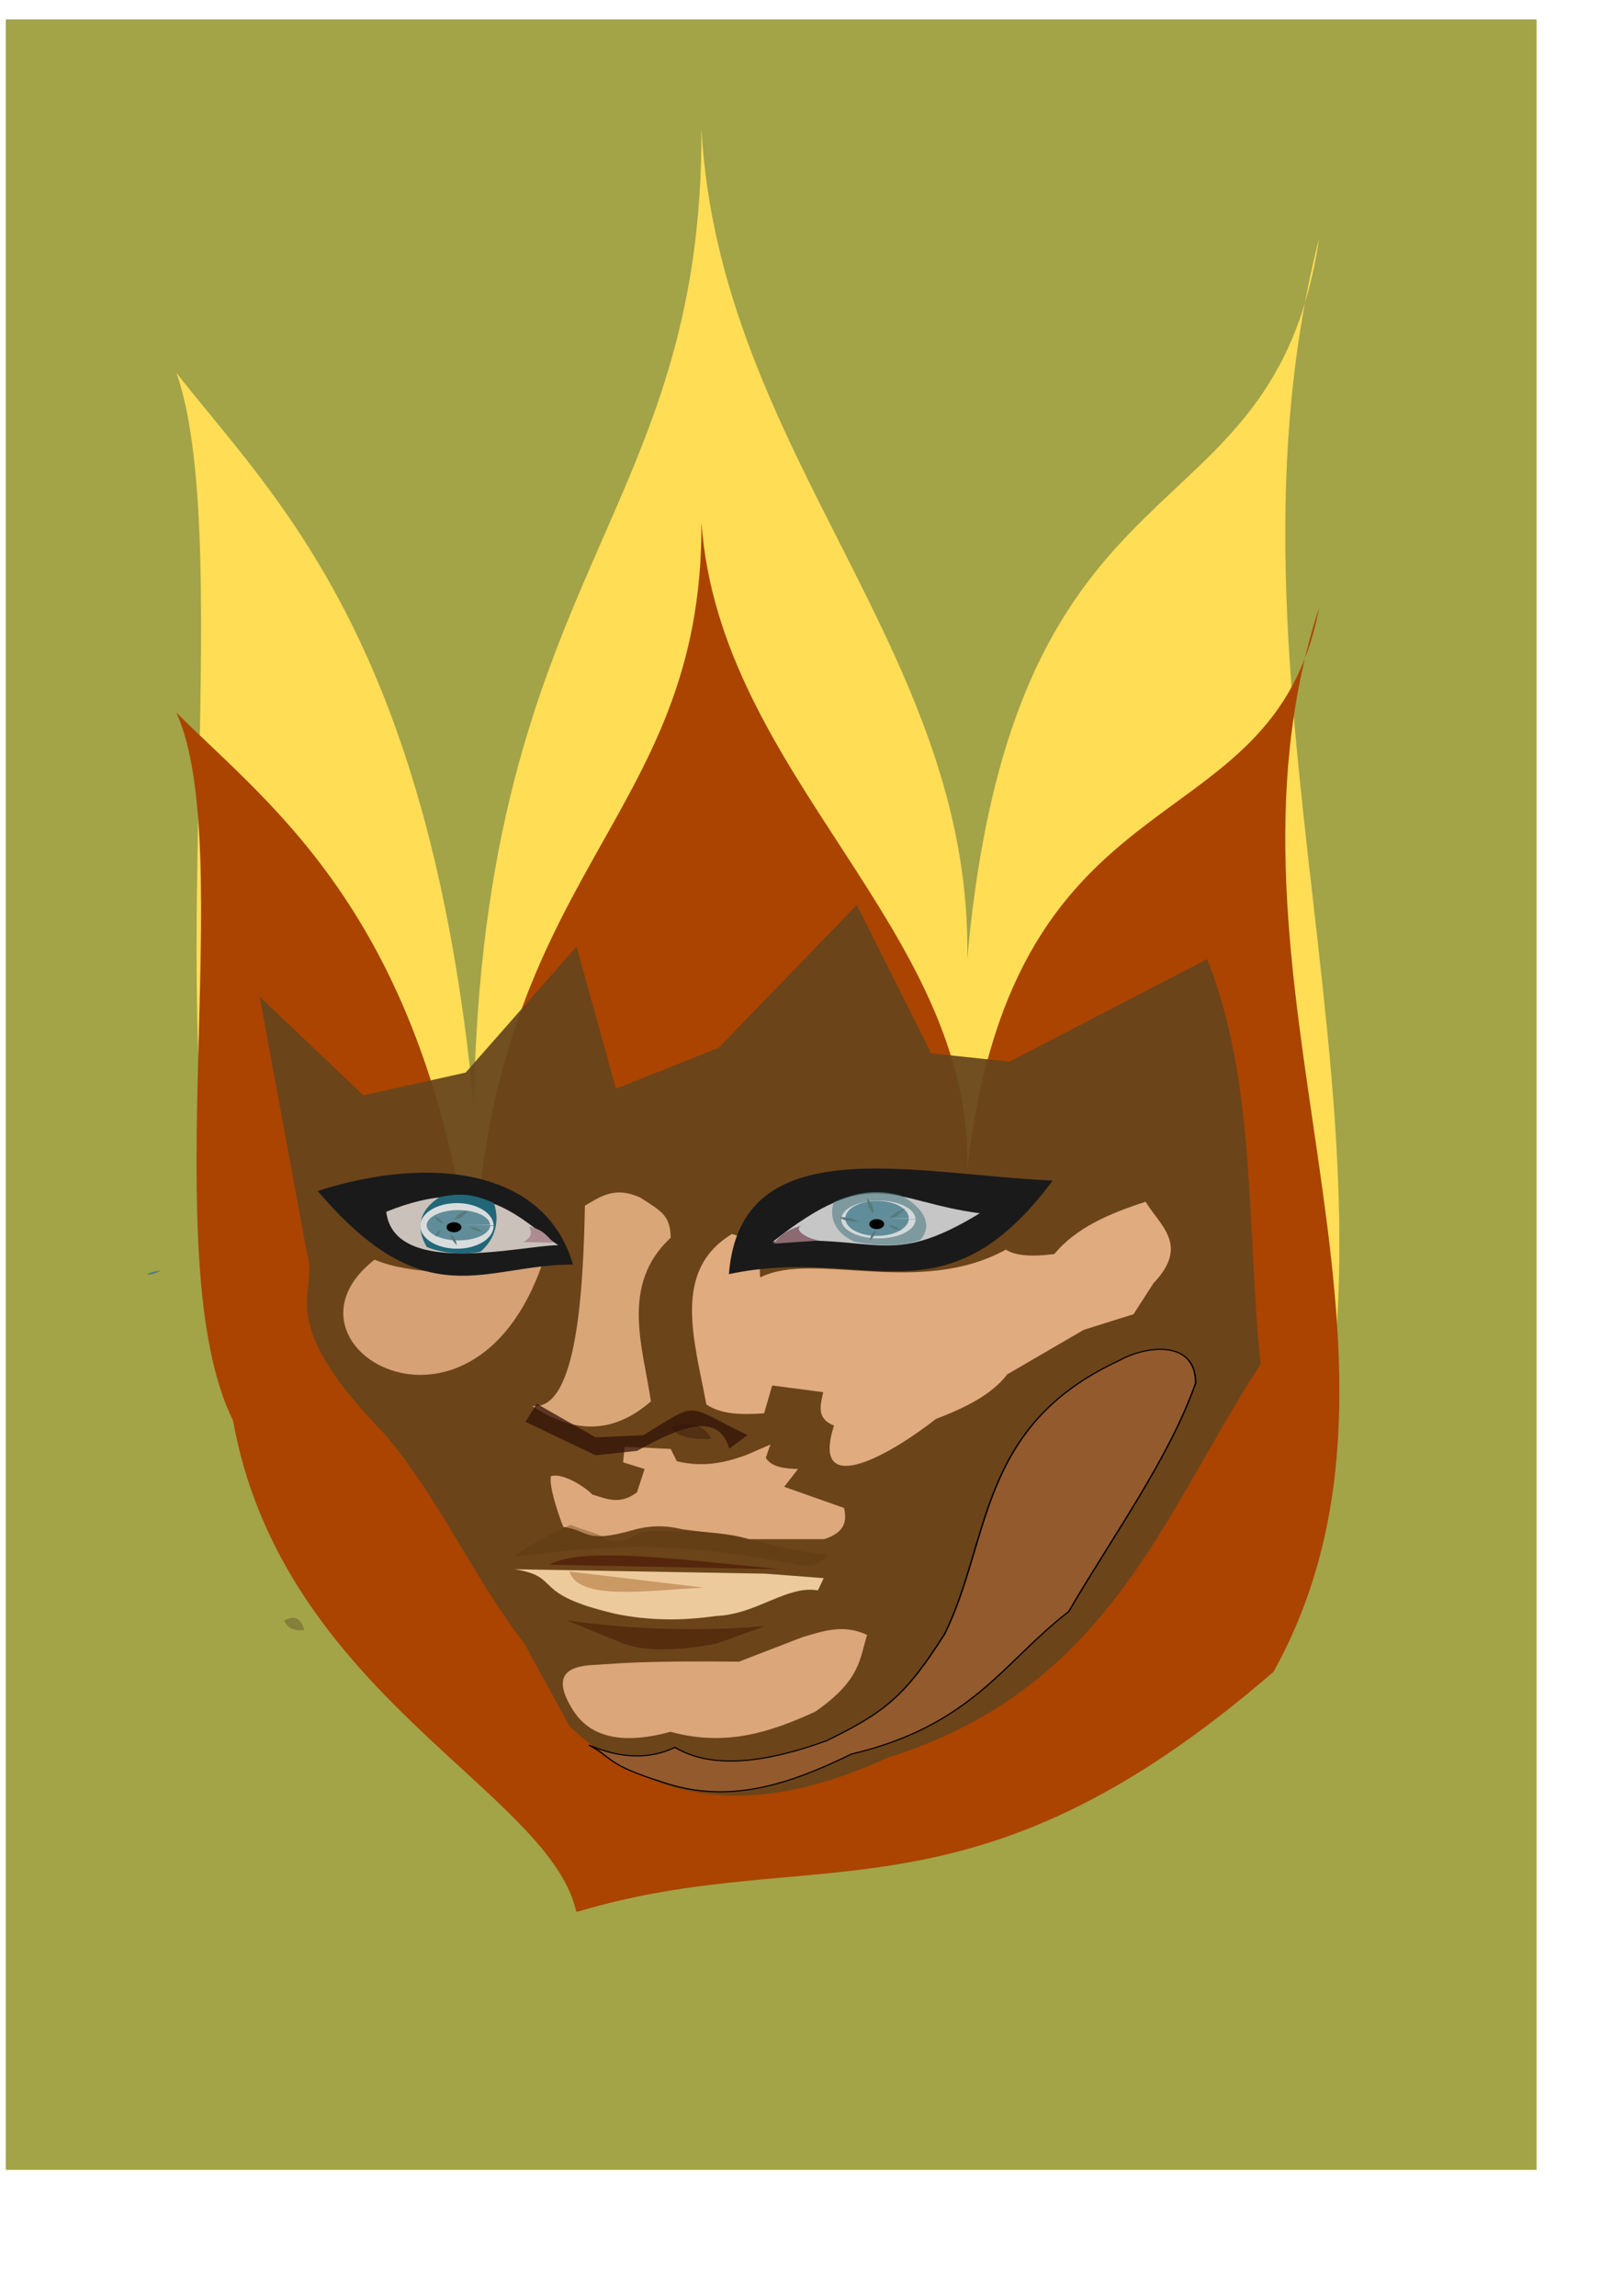 <?xml version="1.0" encoding="UTF-8" standalone="no"?>
<!-- Created with Inkscape (http://www.inkscape.org/) -->
<svg
   xmlns:dc="http://purl.org/dc/elements/1.1/"
   xmlns:cc="http://web.resource.org/cc/"
   xmlns:rdf="http://www.w3.org/1999/02/22-rdf-syntax-ns#"
   xmlns:svg="http://www.w3.org/2000/svg"
   xmlns="http://www.w3.org/2000/svg"
   xmlns:sodipodi="http://sodipodi.sourceforge.net/DTD/sodipodi-0.dtd"
   xmlns:inkscape="http://www.inkscape.org/namespaces/inkscape"
   width="210mm"
   height="297mm"
   id="svg2"
   sodipodi:version="0.32"
   inkscape:version="0.45.1"
   sodipodi:docbase="C:\Users\blondu\Desktop\silvia2k1\Xoxo"
   sodipodi:docname="mascara.svg"
   inkscape:output_extension="org.inkscape.output.svg.inkscape"
   inkscape:export-filename="C:\Users\blondu\Desktop\silvia2k1\Xoxo\maska.png"
   inkscape:export-xdpi="54.223286"
   inkscape:export-ydpi="54.223286">
  <defs
     id="defs4">
    <filter
       inkscape:collect="always"
       x="-0.199"
       width="1.398"
       y="-0.299"
       height="1.598"
       id="filter4258">
      <feGaussianBlur
         inkscape:collect="always"
         stdDeviation="29.837"
         id="feGaussianBlur4260" />
    </filter>
    <filter
       inkscape:collect="always"
       x="-0.152"
       width="1.303"
       y="-0.159"
       height="1.318"
       id="filter5271">
      <feGaussianBlur
         inkscape:collect="always"
         stdDeviation="26.634"
         id="feGaussianBlur5273" />
    </filter>
    <filter
       inkscape:collect="always"
       x="-0.219"
       width="1.437"
       y="-0.536"
       height="2.071"
       id="filter6392">
      <feGaussianBlur
         inkscape:collect="always"
         stdDeviation="22.064"
         id="feGaussianBlur6394" />
    </filter>
    <filter
       inkscape:collect="always"
       x="-0.107"
       width="1.213"
       y="-0.558"
       height="2.116"
       id="filter7461">
      <feGaussianBlur
         inkscape:collect="always"
         stdDeviation="6.106"
         id="feGaussianBlur7463" />
    </filter>
    <filter
       inkscape:collect="always"
       x="-0.074"
       width="1.148"
       y="-0.978"
       height="2.957"
       id="filter9483">
      <feGaussianBlur
         inkscape:collect="always"
         stdDeviation="4.941"
         id="feGaussianBlur9485" />
    </filter>
    <filter
       inkscape:collect="always"
       x="-0.261"
       width="1.522"
       y="-0.571"
       height="2.143"
       id="filter10644">
      <feGaussianBlur
         inkscape:collect="always"
         stdDeviation="20.441"
         id="feGaussianBlur10646" />
    </filter>
    <filter
       inkscape:collect="always"
       x="-0.052"
       width="1.103"
       y="-0.342"
       height="1.684"
       id="filter11665">
      <feGaussianBlur
         inkscape:collect="always"
         stdDeviation="4.749"
         id="feGaussianBlur11667" />
    </filter>
    <filter
       inkscape:collect="always"
       x="-0.134"
       width="1.268"
       y="-0.63"
       height="2.261"
       id="filter12826">
      <feGaussianBlur
         inkscape:collect="always"
         stdDeviation="11.949"
         id="feGaussianBlur12828" />
    </filter>
    <filter
       inkscape:collect="always"
       x="-0.352"
       width="1.703"
       y="-0.464"
       height="1.927"
       id="filter14920">
      <feGaussianBlur
         inkscape:collect="always"
         stdDeviation="20.198"
         id="feGaussianBlur14922" />
    </filter>
    <filter
       inkscape:collect="always"
       x="-0.362"
       width="1.724"
       y="-0.677"
       height="2.354"
       id="filter17066">
      <feGaussianBlur
         inkscape:collect="always"
         stdDeviation="3.74"
         id="feGaussianBlur17068" />
    </filter>
    <filter
       inkscape:collect="always"
       x="-0.44"
       width="1.88"
       y="-0.226"
       height="1.452"
       id="filter19228">
      <feGaussianBlur
         inkscape:collect="always"
         stdDeviation="19.441"
         id="feGaussianBlur19230" />
    </filter>
    <filter
       inkscape:collect="always"
       x="-0.045"
       width="1.09"
       y="-0.568"
       height="2.136"
       id="filter22443">
      <feGaussianBlur
         inkscape:collect="always"
         stdDeviation="3.055"
         id="feGaussianBlur22445" />
    </filter>
    <filter
       inkscape:collect="always"
       id="filter24459">
      <feGaussianBlur
         inkscape:collect="always"
         stdDeviation="1.634"
         id="feGaussianBlur24461" />
    </filter>
    <filter
       inkscape:collect="always"
       id="filter25496">
      <feGaussianBlur
         inkscape:collect="always"
         stdDeviation="1.912"
         id="feGaussianBlur25498" />
    </filter>
    <filter
       inkscape:collect="always"
       x="-0.18"
       width="1.36"
       y="-0.178"
       height="1.356"
       id="filter26615">
      <feGaussianBlur
         inkscape:collect="always"
         stdDeviation="3.954"
         id="feGaussianBlur26617" />
    </filter>
    <filter
       inkscape:collect="always"
       x="-0.623"
       width="2.246"
       y="-0.779"
       height="2.558"
       id="filter29259">
      <feGaussianBlur
         inkscape:collect="always"
         stdDeviation="7.419"
         id="feGaussianBlur29261" />
    </filter>
    <filter
       inkscape:collect="always"
       x="-0.247"
       width="1.493"
       y="-0.308"
       height="1.617"
       id="filter30342">
      <feGaussianBlur
         inkscape:collect="always"
         stdDeviation="2.937"
         id="feGaussianBlur30344" />
    </filter>
    <filter
       inkscape:collect="always"
       x="-0.869"
       width="2.738"
       y="-0.329"
       height="1.659"
       id="filter32774">
      <feGaussianBlur
         inkscape:collect="always"
         stdDeviation="3.913"
         id="feGaussianBlur32776" />
    </filter>
    <filter
       inkscape:collect="always"
       x="-0.078"
       width="1.156"
       y="-0.146"
       height="1.292"
       id="filter34782">
      <feGaussianBlur
         inkscape:collect="always"
         stdDeviation="5.503"
         id="feGaussianBlur34784" />
    </filter>
    <filter
       inkscape:collect="always"
       x="-0.072"
       width="1.145"
       y="-0.17"
       height="1.339"
       id="filter35811">
      <feGaussianBlur
         inkscape:collect="always"
         stdDeviation="6.767"
         id="feGaussianBlur35813" />
    </filter>
    <filter
       inkscape:collect="always"
       x="-0.075"
       width="1.149"
       y="-0.11"
       height="1.22"
       id="filter36928">
      <feGaussianBlur
         inkscape:collect="always"
         stdDeviation="2.023"
         id="feGaussianBlur36930" />
    </filter>
    <filter
       inkscape:collect="always"
       x="-0.294"
       width="1.589"
       y="-0.368"
       height="1.736"
       id="filter4299">
      <feGaussianBlur
         inkscape:collect="always"
         stdDeviation="3.504"
         id="feGaussianBlur4301" />
    </filter>
    <filter
       inkscape:collect="always"
       x="-0.359"
       width="1.718"
       y="-0.483"
       height="1.966"
       id="filter6773">
      <feGaussianBlur
         inkscape:collect="always"
         stdDeviation="2.678"
         id="feGaussianBlur6775" />
    </filter>
    <filter
       inkscape:collect="always"
       x="-0.389"
       width="1.779"
       y="-0.433"
       height="1.865"
       id="filter7786">
      <feGaussianBlur
         inkscape:collect="always"
         stdDeviation="6.448"
         id="feGaussianBlur7788" />
    </filter>
    <filter
       inkscape:collect="always"
       x="-0.517"
       width="2.035"
       y="-0.968"
       height="2.937"
       id="filter11790">
      <feGaussianBlur
         inkscape:collect="always"
         stdDeviation="5.348"
         id="feGaussianBlur11792" />
    </filter>
    <filter
       inkscape:collect="always"
       x="-0.202"
       width="1.404"
       y="-0.57"
       height="2.14"
       id="filter13996">
      <feGaussianBlur
         inkscape:collect="always"
         stdDeviation="11.082"
         id="feGaussianBlur13998" />
    </filter>
    <filter
       inkscape:collect="always"
       x="-0.143"
       width="1.287"
       y="-0.219"
       height="1.437"
       id="filter17053">
      <feGaussianBlur
         inkscape:collect="always"
         stdDeviation="63.289"
         id="feGaussianBlur17055" />
    </filter>
    <filter
       inkscape:collect="always"
       id="filter17139">
      <feGaussianBlur
         inkscape:collect="always"
         stdDeviation="10.65"
         id="feGaussianBlur17141" />
    </filter>
    <filter
       inkscape:collect="always"
       x="-0.1"
       width="1.201"
       y="-0.072"
       height="1.143"
       id="filter3274">
      <feGaussianBlur
         inkscape:collect="always"
         stdDeviation="31.343"
         id="feGaussianBlur3276" />
    </filter>
  </defs>
  <sodipodi:namedview
     id="base"
     pagecolor="#ffffff"
     bordercolor="#666666"
     borderopacity="1.0"
     inkscape:pageopacity="0.0"
     inkscape:pageshadow="2"
     inkscape:zoom="0.35"
     inkscape:cx="251.43726"
     inkscape:cy="488.02317"
     inkscape:document-units="px"
     inkscape:current-layer="layer1"
     inkscape:window-width="1264"
     inkscape:window-height="750"
     inkscape:window-x="2"
     inkscape:window-y="-3" />
  <g
     inkscape:label="Capa 1"
     inkscape:groupmode="layer"
     id="layer1">
    <g
       id="g3278">
      <rect
         y="9.505"
         x="2.857"
         height="1051.429"
         width="748.571"
         id="rect2256"
         style="opacity:0.846;fill:#808000;fill-opacity:1;stroke:none;stroke-opacity:1;filter:url(#filter3274)" />
      <g
         inkscape:export-ydpi="88.851654"
         inkscape:export-xdpi="88.851654"
         transform="matrix(0.706,0,0,0.539,123.982,324.721)"
         id="g17143">
        <path
           transform="matrix(0.747,0,0,2.518,103.812,-147.654)"
           sodipodi:nodetypes="ccccccccc"
           id="path17057"
           d="M 160.412,508.238 C 135.759,452.222 -112.382,407.407 -157.99,280.952 C -231.734,206.793 -152.788,17.228 -210.518,-46.337 C -122.029,-2.17 23.237,48.403 65.254,217.313 C 74.536,25.364 278,6.308 276.376,-134.22 C 293.246,-16.906 528.061,53.516 522.853,164.785 C 566.837,-24.433 806.193,18.04 849.132,-94.824 C 737.714,76.06 971.815,248.483 806.91,397.121 C 524.215,519.174 382.303,474.882 160.412,508.238 z "
           style="opacity:1;fill:#ffdd55;fill-rule:evenodd;stroke:none;stroke-width:1px;stroke-linecap:butt;stroke-linejoin:miter;stroke-opacity:1;filter:url(#filter17053)" />
        <path
           style="opacity:1;fill:#aa4400;fill-rule:evenodd;stroke:none;stroke-width:1px;stroke-linecap:butt;stroke-linejoin:miter;stroke-opacity:1;filter:url(#filter17053)"
           d="M 160.412,508.238 C 135.759,452.222 -112.382,407.407 -157.99,280.952 C -231.734,206.793 -152.788,17.228 -210.518,-46.337 C -122.029,-2.17 23.237,48.403 65.254,217.313 C 74.536,25.364 278,6.308 276.376,-134.22 C 293.246,-16.906 528.061,53.516 522.853,164.785 C 566.837,-24.433 806.193,18.04 849.132,-94.824 C 737.714,76.06 971.815,248.483 806.91,397.121 C 524.215,519.174 382.303,474.882 160.412,508.238 z "
           id="path15938"
           sodipodi:nodetypes="ccccccccc"
           transform="matrix(0.747,0,0,1.962,103.812,134.875)" />
        <path
           style="fill:#66441d;fill-opacity:0.924;fill-rule:evenodd;stroke:none;stroke-width:1px;stroke-linecap:butt;stroke-linejoin:miter;stroke-opacity:1;filter:url(#filter17139)"
           d="M 649.181,291.024 C 682.894,402.596 675.857,530.468 685.547,651.649 C 619.413,783.905 582.769,940.447 430.988,1002.172 C 354.227,1048.012 280.837,1054.241 214.816,973.887 L 184.511,901.156 C 148.452,839.834 126.826,772.122 88.547,713.268 C 11.03,608.976 44.96,588.903 36.019,552.654 L 3.791,324.508 L 74.405,412.242 L 144.105,392.039 L 219.604,279.834 L 246.477,406.409 L 316.426,369.965 L 410.495,242.811 L 461.183,374.867 L 514.568,382.29 L 649.181,291.024 z "
           id="path2170"
           sodipodi:nodetypes="ccccccccccccccccc"
           transform="matrix(1.017,0,0,1.019,0.388,-28.96)" />
        <path
           style="fill:#d5a176;fill-opacity:0.992;fill-rule:evenodd;stroke:none;stroke-width:1px;stroke-linecap:butt;stroke-linejoin:miter;stroke-opacity:1;filter:url(#filter14920)"
           d="M 83.843,540.215 C 8.246,617.334 150.747,728.755 200.01,544.255 C 177.787,553.588 113.479,557.138 83.843,540.215 z "
           id="path2190"
           sodipodi:nodetypes="ccc" />
        <path
           style="fill:#dda87c;fill-opacity:1;fill-rule:evenodd;stroke:none;stroke-width:1px;stroke-linecap:butt;stroke-linejoin:miter;stroke-opacity:1;filter:url(#filter10644)"
           d="M 247.487,755.377 C 242.473,748.159 227.796,735.309 220.141,738.653 C 218.834,747.11 224.374,770.986 228.294,784.672 C 245.038,787.827 242.195,800.023 273.751,787.702 C 284.526,783.339 295.301,782.974 306.076,786.692 C 325.352,790.67 335.96,789.785 350.523,795.783 L 400.02,795.783 C 414.183,789.617 414.978,778.995 413.152,767.499 L 373.756,748.306 L 382.848,732.144 C 373.765,731.795 365.399,730.369 361.635,722.042 L 364.665,709.92 L 349.513,719.012 C 335.132,726.576 320.103,730.893 303.046,725.073 L 299.005,713.961 L 268.701,711.941 L 267.69,726.083 L 281.833,732.144 L 276.782,753.357 C 265.143,765.277 256.551,758.908 247.487,755.377 z "
           id="path2196"
           sodipodi:nodetypes="cccccccccccccccccccc"
           transform="matrix(1.052,0,0,1,-25.599,-2.02)" />
        <path
           style="fill:#e0ab7f;fill-opacity:1;fill-rule:evenodd;stroke:none;stroke-width:1px;stroke-linecap:butt;stroke-linejoin:miter;stroke-opacity:1;filter:url(#filter4258)"
           d="M 305.066,516.981 C 259.891,550.034 276.673,612.589 285.873,671.535 C 297.069,680.795 312.79,681.004 329.31,679.616 L 335.371,654.362 L 373.756,660.423 C 371.746,672.093 368.233,684.263 381.838,690.728 C 364.511,756.148 420.062,720.901 458.609,684.667 C 480.788,674.448 500.661,662.499 512.147,644.261 C 531.34,630.792 550.533,617.323 569.726,603.854 L 607.102,589.712 L 622.254,561.428 C 649.401,527.125 627.061,509.318 616.193,487.687 C 589.092,498.257 563.933,511.255 547.503,535.164 C 529.993,537.858 517.872,536.511 511.137,531.123 C 445.587,574.559 366.459,531.838 326.279,556.377 L 325.269,524.052 L 305.066,516.981 z "
           id="path2198"
           sodipodi:nodetypes="ccccccccccccccccc"
           transform="matrix(0.921,0,0,1,50.395,0)" />
        <path
           style="fill:#ecca9c;fill-opacity:1;fill-rule:evenodd;stroke:none;stroke-width:1px;stroke-linecap:butt;stroke-linejoin:miter;stroke-opacity:1;filter:url(#filter12826)"
           d="M 180.817,821.037 C 214.581,828.188 190.415,843.024 250.518,861.443 C 273.751,867.752 296.985,867.925 320.218,863.464 C 348.64,862.167 369.159,835.375 390.929,840.23 L 394.97,829.118 L 354.564,825.078 L 180.817,821.037 z "
           id="path2200"
           sodipodi:nodetypes="ccccccc" />
        <path
           style="fill:#56260c;fill-opacity:1;fill-rule:evenodd;stroke:none;stroke-width:1px;stroke-linecap:butt;stroke-linejoin:miter;stroke-opacity:1;filter:url(#filter9483)"
           d="M 204.816,816.997 L 365.43,821.037 C 302.014,813.404 228.541,799.372 204.816,816.997 z "
           id="path2204"
           sodipodi:nodetypes="ccc" />
        <path
           style="opacity:0.622;fill:#150204;fill-opacity:0.756;fill-rule:evenodd;stroke:none;stroke-width:0.691px;stroke-linecap:butt;stroke-linejoin:miter;stroke-opacity:1;filter:url(#filter11790)"
           d="M 279.05,702.267 C 291.867,695.71 299.735,699.918 303.857,712.278 C 287.78,713.462 282.842,708.196 279.05,702.267 z "
           id="path2206"
           sodipodi:nodetypes="ccc"
           transform="matrix(1.135,0,0,1,-27.798,-9.51)" />
        <path
           style="fill:#daa67a;fill-opacity:1;fill-rule:evenodd;stroke:none;stroke-width:1px;stroke-linecap:butt;stroke-linejoin:miter;stroke-opacity:1;filter:url(#filter6392)"
           d="M 238.396,907.91 C 262.626,906.137 281.013,904.057 354.564,904.88 L 405.071,882.657 C 421.441,877.167 437.611,870.477 456.589,880.636 C 450.571,901.923 451.87,921.38 415.173,950.337 C 380.717,968.188 345.089,982.523 300.015,968.52 C 262.056,980.324 236.961,973.548 223.244,950.337 C 205.673,919.606 215.69,909.105 238.396,907.91 z "
           id="path2210"
           sodipodi:nodetypes="cccccccc"
           transform="matrix(0.87,0,0,1,27.797,0)" />
        <path
           style="fill:#935a2d;fill-opacity:1;fill-rule:evenodd;stroke:#000000;stroke-width:1px;stroke-linecap:butt;stroke-linejoin:miter;stroke-opacity:1;filter:url(#filter5271)"
           d="M 599.02,632.139 C 619.008,617.332 652.903,613.269 652.559,652.342 C 633.913,721.369 595.397,790.396 564.675,859.423 C 519.373,904.957 498.214,962.563 414.163,988.723 C 372.409,1015.322 329.916,1035.261 282.843,1013.976 C 243.297,997.818 249.025,991.721 232.335,980.641 C 244.856,987.324 267.565,997.747 291.934,982.662 C 316.89,1002.204 353.196,997.425 396.99,976.601 C 437.396,950.784 451.538,936.002 478.812,879.626 C 510.862,793.863 501.65,691.29 599.02,632.139 z "
           id="path2212"
           sodipodi:nodetypes="cccccccccc" />
        <path
           style="fill:#562d0d;fill-opacity:1;fill-rule:evenodd;stroke:none;stroke-width:1px;stroke-linecap:butt;stroke-linejoin:miter;stroke-opacity:1;filter:url(#filter7461)"
           d="M 217.183,867.504 L 256.579,888.717 C 276.139,896.982 297.999,893.75 320.218,888.717 L 354.564,872.555 C 307.355,877.945 261.699,875.576 217.183,867.504 z "
           id="path2208"
           sodipodi:nodetypes="ccccc" />
        <path
           style="opacity:0.652;fill:#58320a;fill-opacity:0.802;fill-rule:evenodd;stroke:none;stroke-width:1px;stroke-linecap:butt;stroke-linejoin:miter;stroke-opacity:1;filter:url(#filter11665)"
           d="M 179.807,809.926 C 192.106,798.654 206.239,789.217 221.223,780.631 C 229.738,786.019 239.35,787.365 245.467,792.753 C 248.523,796.095 253.571,797.444 264.66,792.753 C 269.74,784.701 281.851,786.71 294.965,786.692 C 341.671,784.434 369.378,805.663 405.612,807.487 C 399.299,815.924 394.511,820.072 383.341,816.823 C 294.06,794.195 243.047,799.498 179.807,809.926 z "
           id="path2202"
           sodipodi:nodetypes="cccccccc"
           transform="matrix(0.967,0,0,1,5.923,0)" />
        <path
           style="fill:#daa779;fill-opacity:0.996;fill-rule:evenodd;stroke:none;stroke-width:1px;stroke-linecap:butt;stroke-linejoin:miter;stroke-opacity:1;filter:url(#filter19228)"
           d="M 233.345,490.717 C 245.153,482.914 256.162,473.245 275.772,483.646 C 291.826,495.654 298.638,499.151 299.005,519.002 C 260.089,560.646 277.81,615.684 283.853,663.453 C 253.548,693.876 223.244,690.873 192.939,667.494 C 227.696,672.6 232.075,562.95 233.345,490.717 z "
           id="path2192"
           sodipodi:nodetypes="cccccc"
           transform="matrix(0.905,0,0,1.028,18.375,-13.255)" />
        <path
           sodipodi:nodetypes="ccc"
           id="path21364"
           d="M -106.613,839.854 L 54.002,843.894 C -9.415,836.261 -82.887,822.229 -106.613,839.854 z "
           style="opacity:0.9;fill:#c28e58;fill-opacity:1;fill-rule:evenodd;stroke:none;stroke-width:1px;stroke-linecap:butt;stroke-linejoin:miter;stroke-opacity:1;filter:url(#filter22443)"
           transform="matrix(0.569,0.125,0.405,-1.359,-60.618,1977.843)" />
        <path
           style="fill:#1a1a1a;fill-rule:evenodd;stroke:none;stroke-width:1px;stroke-linecap:butt;stroke-linejoin:miter;stroke-opacity:1;filter:url(#filter34782)"
           d="M 219.203,542.235 C 160.331,541.825 121.503,589.688 49.497,477.585 C 126.269,445.197 201.02,459.33 219.203,542.235 z "
           id="path2174"
           sodipodi:nodetypes="ccc"
           transform="matrix(1.042,0,0,1.033,-7.113,-15.449)" />
        <path
           style="fill:#1a1a1a;fill-rule:evenodd;stroke:none;stroke-width:1px;stroke-linecap:butt;stroke-linejoin:miter;stroke-opacity:1;filter:url(#filter35811)"
           d="M 329.31,553.347 C 337.154,420.008 456.965,463.014 553.564,468.494 C 478.256,601.154 424.542,526.749 329.31,553.347 z "
           id="path2176"
           sodipodi:nodetypes="ccc" />
        <path
           style="fill:#cac1bb;fill-opacity:1;fill-rule:evenodd;stroke:none;stroke-width:1px;stroke-linecap:butt;stroke-linejoin:miter;stroke-opacity:1;filter:url(#filter25496)"
           d="M 91.924,496.778 C 160.064,460.685 184.008,503.901 211.122,527.083 C 186.378,527.086 97.525,557.074 91.924,496.778 z "
           id="path2178"
           sodipodi:nodetypes="ccc" />
        <path
           style="fill:#216778;fill-opacity:1;fill-rule:evenodd;stroke:none;stroke-width:1px;stroke-linecap:butt;stroke-linejoin:miter;stroke-opacity:1;filter:url(#filter26615)"
           d="M 128.622,483.74 C 113.617,496.31 112.808,513.149 120.051,528.74 C 125.453,532.013 141.247,537.145 157.194,533.026 C 167.825,521.173 170.621,504.327 166.479,488.74 C 156.434,483.212 146.128,478.076 128.622,483.74 z "
           id="path25502"
           sodipodi:nodetypes="ccccc" />
        <path
           sodipodi:type="arc"
           style="fill:#d9dcdd;fill-opacity:1;stroke:none;stroke-opacity:1;filter:url(#filter30342)"
           id="path23416"
           sodipodi:cx="-1048.5714"
           sodipodi:cy="396.64789"
           sodipodi:rx="14.285714"
           sodipodi:ry="11.428572"
           d="M -1034.286,396.648 A 14.286,11.429 0 1 1 -1034.288,396.447 L -1048.571,396.648 z"
           sodipodi:start="0"
           sodipodi:end="6.2655746"
           transform="matrix(1.777,0,0,1.809,2004.235,-207.914)" />
        <path
           sodipodi:type="arc"
           style="fill:#608d99;fill-opacity:1;stroke:none;stroke-opacity:1;filter:url(#filter29259)"
           id="path27896"
           sodipodi:cx="-1048.5714"
           sodipodi:cy="396.64789"
           sodipodi:rx="14.285714"
           sodipodi:ry="11.428572"
           d="M -1034.286,396.648 A 14.286,11.429 0 1 1 -1034.288,396.447 L -1048.571,396.648 z"
           sodipodi:start="0"
           sodipodi:end="6.2655746"
           transform="matrix(1.538,0,0,1.201,1754.633,32.651)" />
        <path
           transform="matrix(0.135,0.299,-0.31,0.331,296.322,454.161)"
           sodipodi:nodetypes="ccc"
           id="path32778"
           d="M -262.028,362.31 C -259.299,371.817 -256.572,381.323 -267.134,390.83 C -274.32,381.323 -268.122,371.817 -262.028,362.31 z "
           style="fill:#57797b;fill-opacity:0.984;fill-rule:evenodd;stroke:none;stroke-width:0.765px;stroke-linecap:butt;stroke-linejoin:miter;stroke-opacity:1;filter:url(#filter32774)" />
        <path
           sodipodi:type="arc"
           style="fill:#000000;fill-opacity:1;stroke:none;stroke-opacity:1"
           id="path29263"
           sodipodi:cx="-1048.5714"
           sodipodi:cy="396.64789"
           sodipodi:rx="14.285714"
           sodipodi:ry="11.428572"
           d="M -1034.286,396.648 A 14.286,11.429 0 1 1 -1034.288,396.447 L -1048.571,396.648 z"
           sodipodi:start="0"
           sodipodi:end="6.2655746"
           transform="matrix(0.36,0,0,0.395,516.332,354.16)" />
        <path
           style="fill:#c6c6c7;fill-opacity:1;fill-rule:evenodd;stroke:none;stroke-width:1px;stroke-linecap:butt;stroke-linejoin:miter;stroke-opacity:1;filter:url(#filter24459)"
           d="M 359.614,521.022 C 428.616,453.86 441.644,486.91 503.056,496.778 C 439.601,544.092 432.497,514.114 359.614,521.022 z "
           id="path2184"
           sodipodi:nodetypes="ccc"
           transform="matrix(1,0,0,1.069,0,-32.903)" />
        <path
           style="opacity:0.851;fill:#65898e;fill-opacity:1;fill-rule:evenodd;stroke:none;stroke-width:1px;stroke-linecap:butt;stroke-linejoin:miter;stroke-opacity:1;filter:url(#filter36928)"
           d="M 401.898,487.087 C 419.041,478.255 431.898,476.661 447.612,481.373 C 455.75,485.077 474.084,501.476 461.898,518.516 C 450.936,523.268 436.649,524.696 416.183,519.944 C 405.816,514.451 397.744,503.231 401.898,487.087 z "
           id="path25500"
           sodipodi:nodetypes="ccccc"
           transform="matrix(1,0,0,1.092,0,-43.873)" />
        <path
           transform="matrix(1.8,0,0,1.5,2320.286,-91.181)"
           sodipodi:end="6.2655746"
           sodipodi:start="0"
           d="M -1034.286,396.648 A 14.286,11.429 0 1 1 -1034.288,396.447 L -1048.571,396.648 z"
           sodipodi:ry="11.428572"
           sodipodi:rx="14.285714"
           sodipodi:cy="396.64789"
           sodipodi:cx="-1048.5714"
           id="path25504"
           style="opacity:0.9;fill:#e6e6e6;fill-opacity:1;stroke:none;stroke-opacity:1;filter:url(#filter4299)"
           sodipodi:type="arc" />
        <path
           transform="matrix(1.538,0,0,1.389,2044.633,-48.149)"
           sodipodi:end="6.2655746"
           sodipodi:start="0"
           d="M -1034.286,396.648 A 14.286,11.429 0 1 1 -1034.288,396.447 L -1048.571,396.648 z"
           sodipodi:ry="11.428572"
           sodipodi:rx="14.285714"
           sodipodi:cy="396.64789"
           sodipodi:cx="-1048.5714"
           id="path4303"
           style="fill:#608d99;fill-opacity:1;stroke:none;stroke-opacity:1;filter:url(#filter29259)"
           sodipodi:type="arc" />
        <path
           transform="matrix(0.36,0,0,0.395,809.189,351.303)"
           sodipodi:end="6.2655746"
           sodipodi:start="0"
           d="M -1034.286,396.648 A 14.286,11.429 0 1 1 -1034.288,396.447 L -1048.571,396.648 z"
           sodipodi:ry="11.428572"
           sodipodi:rx="14.285714"
           sodipodi:cy="396.64789"
           sodipodi:cx="-1048.5714"
           id="path4305"
           style="fill:#000000;fill-opacity:1;stroke:none;stroke-opacity:1"
           sodipodi:type="arc" />
        <path
           style="fill:#8c6a72;fill-opacity:1;fill-rule:evenodd;stroke:none;stroke-width:1px;stroke-linecap:butt;stroke-linejoin:miter;stroke-opacity:1;filter:url(#filter7786)"
           d="M 392.704,501.166 C 374.798,505.513 368.98,515.904 361.39,525.409 L 398.339,536.236 C 390.397,530.725 382.212,504.618 392.704,501.166 z "
           id="path2186"
           sodipodi:nodetypes="cccc"
           transform="matrix(0.811,-0.202,0.219,0.425,-48.101,375.387)" />
        <path
           sodipodi:nodetypes="cccc"
           id="path2188"
           d="M 190.229,514.629 C 198.581,517.015 201.295,522.718 204.835,527.935 L 186.931,527.38 C 190.635,524.356 192.77,520.593 190.229,514.629 z "
           style="fill:#ac8c91;fill-opacity:1;fill-rule:evenodd;stroke:none;stroke-width:0.506px;stroke-linecap:butt;stroke-linejoin:miter;stroke-opacity:1;filter:url(#filter6773)"
           transform="matrix(1.16,0,0,1.107,-29.83,-59.539)" />
        <path
           style="fill:#57797b;fill-opacity:0.984;fill-rule:evenodd;stroke:none;stroke-width:0.765px;stroke-linecap:butt;stroke-linejoin:miter;stroke-opacity:1;filter:url(#filter32774)"
           d="M -262.028,362.31 C -259.299,371.817 -256.572,381.323 -267.134,390.83 C -274.32,381.323 -268.122,371.817 -262.028,362.31 z "
           id="path6777"
           sodipodi:nodetypes="ccc"
           transform="matrix(-0.114,0.167,-0.241,-0.188,189.103,619.484)" />
        <path
           transform="matrix(0.135,0.137,-0.31,0.152,83.465,530.985)"
           sodipodi:nodetypes="ccc"
           id="path6779"
           d="M -262.028,362.31 C -259.299,371.817 -256.572,381.323 -267.134,390.83 C -274.32,381.323 -268.122,371.817 -262.028,362.31 z "
           style="fill:#57797b;fill-opacity:0.984;fill-rule:evenodd;stroke:none;stroke-width:0.765px;stroke-linecap:butt;stroke-linejoin:miter;stroke-opacity:1;filter:url(#filter32774)" />
        <path
           transform="matrix(-0.166,0.128,-0.35,-0.144,242.28,600.897)"
           sodipodi:nodetypes="ccc"
           id="path6781"
           d="M -262.028,362.31 C -259.299,371.817 -256.572,381.323 -267.134,390.83 C -274.32,381.323 -268.122,371.817 -262.028,362.31 z "
           style="fill:#57797b;fill-opacity:0.984;fill-rule:evenodd;stroke:none;stroke-width:0.765px;stroke-linecap:butt;stroke-linejoin:miter;stroke-opacity:1;filter:url(#filter32774)" />
        <path
           style="fill:#57797b;fill-opacity:0.984;fill-rule:evenodd;stroke:none;stroke-width:0.765px;stroke-linecap:butt;stroke-linejoin:miter;stroke-opacity:1;filter:url(#filter32774)"
           d="M -262.028,362.31 C -259.299,371.817 -256.572,381.323 -267.134,390.83 C -274.32,381.323 -268.122,371.817 -262.028,362.31 z "
           id="path6783"
           sodipodi:nodetypes="ccc"
           transform="matrix(0.184,4.0695621e-2,-9.0740501e-2,0.229,210.796,440.65)" />
        <path
           style="fill:#57797b;fill-opacity:0.984;fill-rule:evenodd;stroke:none;stroke-width:0.765px;stroke-linecap:butt;stroke-linejoin:miter;stroke-opacity:1;filter:url(#filter32774)"
           d="M -262.028,362.31 C -259.299,371.817 -256.572,381.323 -267.134,390.83 C -274.32,381.323 -268.122,371.817 -262.028,362.31 z "
           id="path6785"
           sodipodi:nodetypes="ccc"
           transform="matrix(-0.21,-7.4604619e-3,-0.177,-0.335,149.931,646.631)" />
        <path
           style="fill:#57797b;fill-opacity:0.984;fill-rule:evenodd;stroke:none;stroke-width:0.765px;stroke-linecap:butt;stroke-linejoin:miter;stroke-opacity:1;filter:url(#filter32774)"
           d="M -262.028,362.31 C -259.299,371.817 -256.572,381.323 -267.134,390.83 C -274.32,381.323 -268.122,371.817 -262.028,362.31 z "
           id="path6787"
           sodipodi:nodetypes="ccc"
           transform="matrix(-0.166,0.128,-0.35,-0.144,532.28,599.469)" />
        <path
           transform="matrix(6.608027e-2,0.296,-0.372,0.377,603.576,434.754)"
           sodipodi:nodetypes="ccc"
           id="path6789"
           d="M -262.028,362.31 C -259.299,371.817 -256.572,381.323 -267.134,390.83 C -274.32,381.323 -268.122,371.817 -262.028,362.31 z "
           style="fill:#57797b;fill-opacity:0.984;fill-rule:evenodd;stroke:none;stroke-width:0.765px;stroke-linecap:butt;stroke-linejoin:miter;stroke-opacity:1;filter:url(#filter32774)" />
        <path
           style="fill:#57797b;fill-opacity:0.984;fill-rule:evenodd;stroke:none;stroke-width:0.765px;stroke-linecap:butt;stroke-linejoin:miter;stroke-opacity:1;filter:url(#filter32774)"
           d="M -262.028,362.31 C -259.299,371.817 -256.572,381.323 -267.134,390.83 C -274.32,381.323 -268.122,371.817 -262.028,362.31 z "
           id="path6791"
           sodipodi:nodetypes="ccc"
           transform="matrix(0.297,6.2068557e-2,0.189,0.495,434.543,321.285)" />
        <path
           style="fill:#57797b;fill-opacity:0.984;fill-rule:evenodd;stroke:none;stroke-width:0.765px;stroke-linecap:butt;stroke-linejoin:miter;stroke-opacity:1;filter:url(#filter32774)"
           d="M -262.028,362.31 C -259.299,371.817 -256.572,381.323 -267.134,390.83 C -274.32,381.323 -268.122,371.817 -262.028,362.31 z "
           id="path6793"
           sodipodi:nodetypes="ccc"
           transform="matrix(-0.212,0.217,-0.519,-0.107,552.227,601.613)" />
        <path
           transform="matrix(-0.141,-0.156,0.117,-0.36,347.401,612.628)"
           sodipodi:nodetypes="ccc"
           id="path6795"
           d="M -262.028,362.31 C -259.299,371.817 -256.572,381.323 -267.134,390.83 C -274.32,381.323 -268.122,371.817 -262.028,362.31 z "
           style="fill:#57797b;fill-opacity:0.984;fill-rule:evenodd;stroke:none;stroke-width:0.765px;stroke-linecap:butt;stroke-linejoin:miter;stroke-opacity:1;filter:url(#filter32774)" />
        <path
           transform="matrix(0.565,0,0,0.848,-136.476,272.253)"
           sodipodi:nodetypes="ccc"
           id="path8813"
           d="M 279.05,702.267 C 291.867,695.71 299.735,699.918 303.857,712.278 C 287.78,713.462 282.842,708.196 279.05,702.267 z "
           style="opacity:0.642;fill:#150204;fill-opacity:0.535;fill-rule:evenodd;stroke:none;stroke-width:0.691px;stroke-linecap:butt;stroke-linejoin:miter;stroke-opacity:1;filter:url(#filter17066)" />
        <path
           style="opacity:0.856;fill:#301106;fill-opacity:1;fill-rule:evenodd;stroke:none;stroke-width:0.789px;stroke-linecap:butt;stroke-linejoin:miter;stroke-opacity:1;filter:url(#filter13996)"
           d="M 189.803,688.702 L 196.532,672.439 L 231.341,702.865 L 259.711,700.854 C 293.042,670.011 283.192,672.225 321.334,700.834 L 310.565,713.057 C 304.159,679.521 281.913,692.741 255.962,715.067 L 231.341,719.108 L 189.803,688.702 z "
           id="path12933"
           sodipodi:nodetypes="ccccccccc"
           transform="matrix(1.169,0,0,1,-33.497,-1.429)" />
      </g>
    </g>
  </g>
</svg>
